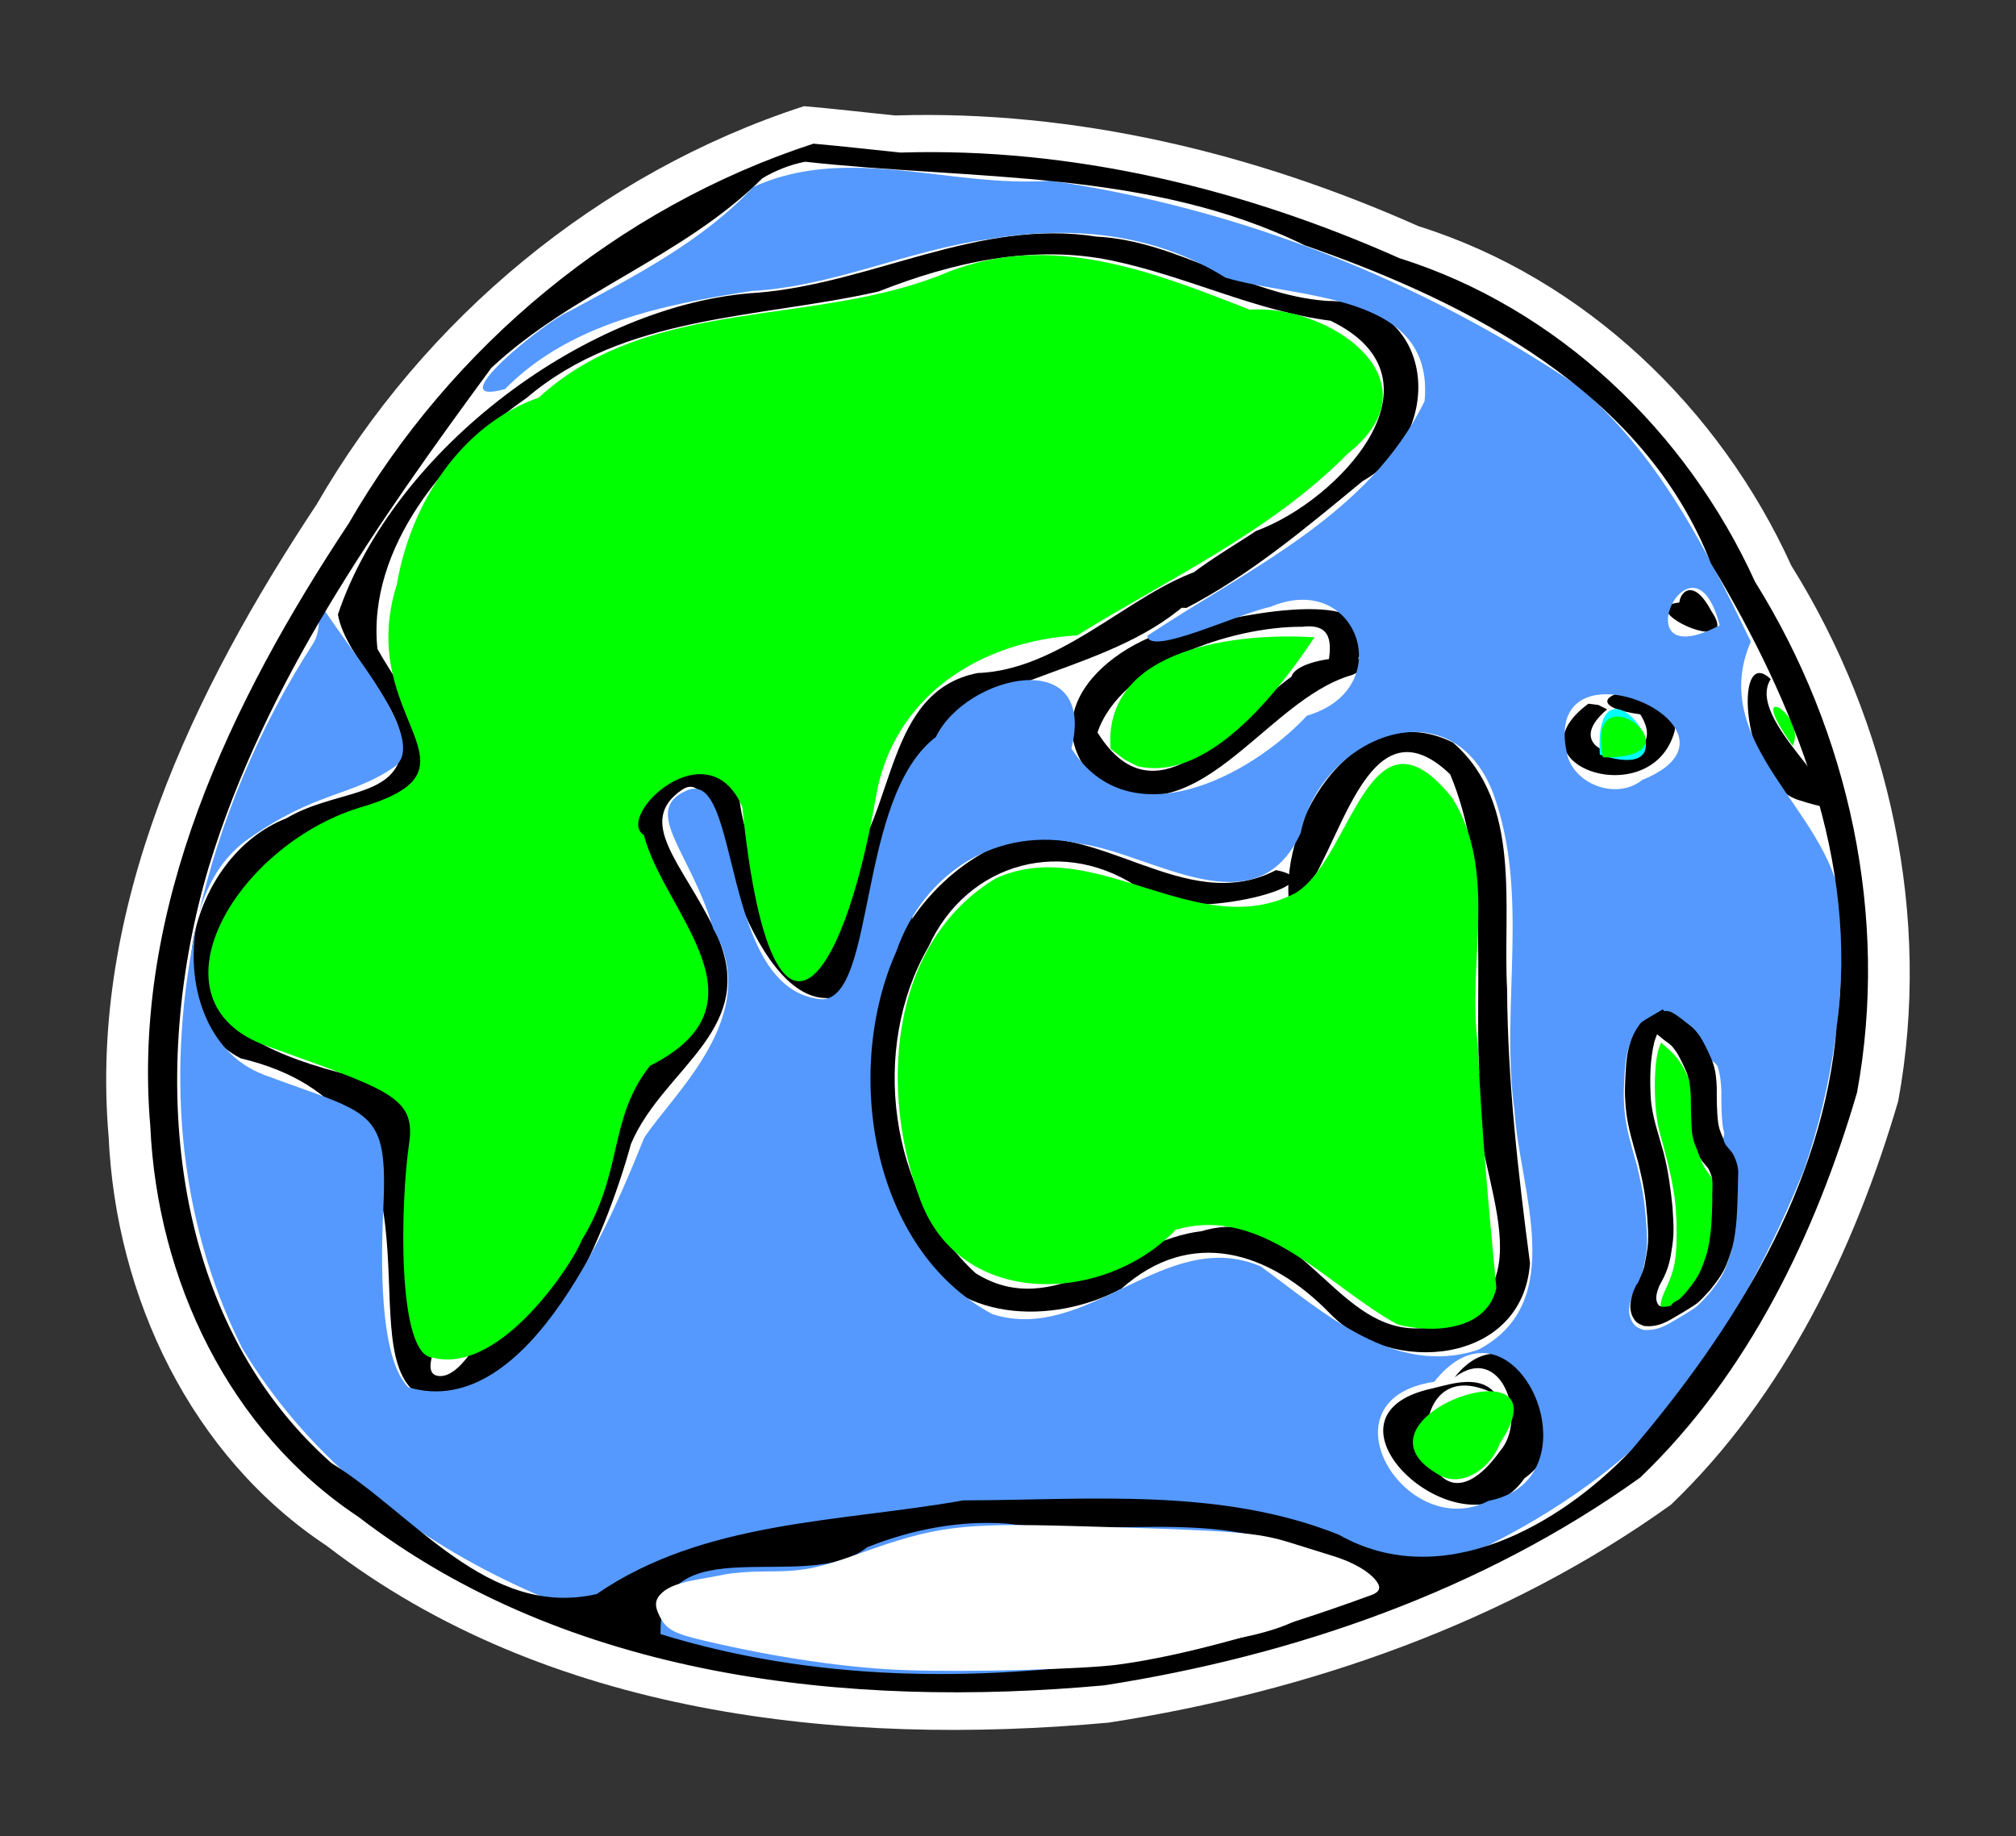 <?xml version="1.0" encoding="UTF-8"?>
<svg width="189.84mm" height="172.92mm" version="1.1" viewBox="0 0 189.84 172.92" xmlns="http://www.w3.org/2000/svg">
<rect x="0" y="0" width="189.84" height="172.92" fill="#333333" stroke="none"/>
<g transform="translate(-11.271 -21.176)">
<path d="m86.976 31.176c-19.275 6.261-35.786 19.983-45.891 37.508-11.637 17.553-21.454 37.907-19.585 59.539 0.68 15.085 7.745 30.064 20.544 38.538 20.722 15.95 48.343 18.953 73.64 16.642 18.797-2.921 37.413-9.385 52.931-20.519 10.666-10.212 17.298-24.029 21.405-38.014 3.184-17.335-0.778-35.556-10.068-50.427-6.74-14.831-19.456-27.045-35.102-31.964-15.456-6.884-32.313-10.957-49.277-10.43-2.875-0.285-5.725-0.634-8.597-0.873z" fill="#fff"/>
<path d="m132.67 106.33c-0.956-8.021 6.488-19.72 15.432-15.217 6.562 5.71 4.659 15.456 5.088 23.238 0.052 8.631 1.03 17.24 2.155 25.776-0.656 9.541-13.072 10.703-18.819 4.766-5.759-5.94-13.145-8.153-19.658-2.348-6.442 3.436-15.925 3.221-19.575-4.058-7.972-11.95-5.615-31.798 8.511-37.977 8.79-2.476 16.98 7.077 25.623 2.611 6.728 1.327-9.985 5.315-12.535 1.928-7.242-5.198-16.511-2.78-20.185 5.278-5.544 9.602-3.736 23.229 4.441 30.759 7.34 4.606 14.129-3.151 21.276-3.963 10.031-3.043 12.989 11.984 22.962 8.68 10.439-3.724 1.438-15.818 3.172-23.612-0.42-9.323 0.935-19.346-2.731-28.096-7.96-7.604-10.356 7.65-14.282 11.852z"/>
<path d="m152.19 152.54c-10.212-5.351-7.267 15.876 0.325 5.302 2.657-3.028 0.156-10.307-4.263-6.954 5.578-7.16 13.219 4.8 6.562 9.517-5.508 8.058-21.001-5.891-8.597-8.487 1.94-0.481 4.527-1.318 5.973 0.622z"/>
<path d="m138.6 84.741c-8.37 2.357-14.644 16.017-24.387 9.756-6.335-7.362 3.77-14.402 10.847-14.592 4.622-1.149 19.263-3.941 13.277 4.643-4.956 3.543 1.244-5.039-4.42-4.346-6.777-0.043-17.108 3.555-19.3 9.949 5.689 9.149 13.017-1.52 18.27-5.253 0.626-2.228 10.715-2.467 5.713-0.156z"/>
<path d="m126.14 74.397c-5.891 9.097-18.282 9.397-25.668 14.69-3.77 6.715-0.515 29.907-11.325 26.085-3.592 0.052-6.596-4.738-8.477-9.719-1.879-4.981-2.633-11.637-5.17-9.903-4.432 3.016 0.043 6.957 3.016 13.099 4.622 9.397-4.729 12.916-7.828 20.256-2.265 8.297-9.602 27.259-20.329 23.382-6.096-4.944 4.046-26.566-16.416-31.44-8.177-4.153-5.005-18.966 4.288-22.604 4.392-2.62 10.019-1.928 10.798-6.069 0.791-4.131-5.232-8.91-5.937-13.136 5.253-15.61 23.633-29.356 39.556-30.3 10.798-0.898 20.808-7.016 31.857-5.281 7.723 0.395 14.056 5.52 21.742 6.059 10.298-0.009 11.23 12.511 3.329 16.976-5.244 4.321-10.534 8.799-16.581 11.935-5.829-0.009 4.717-5.937 6.537-7.242 7.782-2.814 18.484-14.258 7.04-19.802-7.138-0.922-13.421-4.156-20.581-5.664-7.472-1.557-15.049 0.169-21.994 2.909-11.218 2.553-23.897 2.145-33.15 10.034-7.435 5.137-15.039 14.068-14.034 23.633 2.682 4.741 6.994 9.624 4.061 13.204-2.921 3.58-12.238 5.256-14.908 8.275-8.116 9.949-6.764 15.827 12.284 19.551 20.21 3.951-0.202 26.53 4.202 27.415 5.722 1.149 13.326-32.111 21.706-34.158 6.743-6.559-5.039-13.289-7.04-19.572-4.931-10.286 11.472-13.158 13.639-3.175-0.144 5.713 2.921 14.908 10.093 9.256 4.8-5.483 3.758-16.832 12.486-18.533 8.585-0.301 15.551-8.943 22.806-10.163z"/>
<path d="m162.61 87.983c-5.747 4.803 6.596 6.022 3.123 0.469-8.894-1.247 4.239-4.968 3.233 1.578-2.121 7.831-15.888 3.172-8.119-2.584l0.935 0.119z"/>
<path d="m170.85 77.878c-2.752 2.755-1.198-4.38 1.569 0.84 3.362 4.968-9.507-1.113-1.569-0.84z"/>
<path d="m178.12 90.356c1.413 2.562 11.064 8.907 2.636 6.2-5.486-1.532-6.335-14.905-2.743-11.42-2.814 4.322 11.04 13.299 1.425 10.595-1.928-0.754-6.274-5.593-1.318-5.376z"/>
<path d="m52.052 149.04c-3.436-0.144-3.077-14.653-2.25-20.219 0.634-4.395-2.06-5.029-13.433-9.149-11.552-4.178-2.991-18.748 8.68-22.411 12.955-3.748-0.466-8.165 3.592-21.05 1.281-7.518 5.94-14.975 13.372-17.599 10.583-9.71 26.171-6.537 38.636-11.864 9.78-3.77 19.346 0.095 28.301 3.592 7.506-0.527 17.899 6.669 9.28 13.516-7.27 7.374-16.835 11.781-25.527 17.157-9.109 0.527-17.418 5.71-18.987 15.419-3.16 18.199-9.878 26.818-12.548 0.742-3.23-7.543-12.042 0.873-9.265 2.648 1.915 7.362 12.284 15.849 0.573 21.727-3.951 5.005-2.464 9.985-6.452 16.465-0.586 1.722-7.494 12.664-13.973 11.024z" fill="#0f0" fill-rule="evenodd"/>
<path d="m142.9 145.92c-6.55-3.534-12.655-11.316-20.915-8.931-6.645 6.979-20.161 7.53-24.029-2.743-3.868-10.129-3.077-24.219 7.086-30.349 9.317-4.251 18.966 6.188 28.209 1.388 5.351-3.221 6.918-18.772 14.773-8.956 4.346 6.991 1.376 15.456 2.406 23.167 0.313 7.671 1.018 15.334 1.747 22.996-0.932 4.049-6.032 4.263-9.277 3.426z" fill="#0f0" fill-rule="evenodd"/>
<path d="m115.85 91.695c-0.73-9.602 12.103-10.966 19.202-10.5-2.394 3.571-9.48 13.817-16.664 12.14l-1.257-0.646z" fill="#0f0" fill-rule="evenodd"/>
<path d="m161.92 92.247c-0.634-11.147 10.068 3.292 0 0z" fill="#0ff" fill-rule="evenodd"/>
<path transform="matrix(.265 0 0 .265 11.271 21.176)" d="m303.31 59.617c-12.131-0.063-24.092 1.551-35.695 6.871-18.001 19.322-42.167 31.624-65.381 44.158-8.421 3.533-46.972 34.438-22.762 27.604 22.89-23.307 56.611-30.094 87.736-34.844 29.099-1.622 55.475-14.526 84.168-18.418 29.052-4.969 58.684-2.214 84.076 13.668 25.647 7.785 74.426 4.936 70.766 43.893-19.681 40.543-62.855 59.644-98.51 83.391 0.637 7.425 31.764-7.692 43.846-10.309 30.906-13.078 45.524 29.179 12.893 38.689-20.133 21.627-63.074 44.066-83.705 11.666 9.14-37.011-37.463-26.238-48.189-4.066-28.01 21.314-21.22 92.486-40.322 93.215-36.79-2.63-28.636-82.766-48.189-74.217-16.472 7.205 1.587 21.997 9.418 49.23 17.909 30.5-14.4 58.602-24.582 74.264-10.217 25.195-40.358 101.53-83.797 88.594-9.005-9.232-10.134-36.385-8.873-63.213 1.68-36.292-3.88-33.443-42.396-47.83-20.575-7.71-28.325-32.717-23.711-54.535-11.002 50.915-7.722 104.45 15.973 151.69 44.528 73.893 132.54 107.29 214.94 114.7v-2e-3c33.443 2.039 67.245 2.758 100.5-2.397 62.483-15.882 128.78-32.529 178.41-76.154 26.921-28.195 46.475-63.398 61.094-99.412 10.402-30.141 14.979-62.992 13.078-94.848-4.216-33.118-47.701-56.646-31.947-92.984-15.974-33.037-33.084-67.105-61.719-91.037-55.799-37.601-120.42-63.039-187.12-72.769-23.072 1.756-46.847-4.479-70.006-4.6zm-233.21 267.81c0.06-0.278 0.115-0.556 0.176-0.834-0.063 0.277-0.117 0.556-0.176 0.834zm531.21-118.51c3.438-0.107 7.184 3.269 9.756 13.318-26.422 13.892-19.261-13.023-9.756-13.318zm-488.88 4.277c-0.451 0.39 2.707 8.472-0.877 15.066-19.177 29.577-33.602 63.32-41.279 98.328 2.585-11.39 8.56-21.834 17.879-28.375 24.43-17.202 36.155-14.895 51.77-25.518 10.043-6.788-5.028-28.288-15.025-42.131-9.583-13.324-12.116-17.674-12.467-17.371zm458.55 33.531c17.614 0.136 41.049 18.949 12.523 30.488-8.642 6.973-23.353 2.038-26.469-8.504-3.984-16.26 4.064-22.061 13.945-21.984zm-68.373 13.408c11.176-0.04 21.838 6.217 27.865 21.471 13.391 36.153 2.571 75.56 7.691 113.08 1.668 27.824 19.415 68.01-12.857 84.98-29.817 9.858-55.104-13.404-77.287-29.598-33.836-14.526-61.395 27.697-95.336 16.971-42.988-22.901-53.262-86.16-34.16-128.96 9.684-27.871 35.876-44.981 65.785-38.146 25.438 3.579 62.042 30.766 77.877-3.893 4.299-20.457 22.987-35.84 40.422-35.902zm87.902 99.715 0.508 0.746c0.319-0.034 0.721-0.166 0.922-0.154h8e-3c0.683 0.038 1.082 0.243 1.24 0.281l0.162 0.037 0.148 0.082c2.734 1.403 4.691 3.361 6.836 4.9l0.066 0.045 0.059 0.059c0.338 0.309 0.784 0.655 1.24 1.137 2.318 2.45 3.742 5.449 5.027 8.223l8e-3 8e-3c0.649 1.422 3.151 2.412 3.676 4.016 0.92 2.812 1.146 5.668 1.262 8.432l8e-3 0.029v0.031c1e-3 4.131-0.017 8.213 0.457 12.201 0.186 1.105 0.208 1.441 0.494 2.43 0.381 1.313-0.864 2.738-0.383 4.451 0.194 0.43 0.32 0.768 0.436 0.975 0.652 1.171 2.342 2.304 3.227 4.518 0.682 1.504 1.269 3.126 1.395 4.959 0.058 0.862-0.016 1.618-0.031 2.26v8e-3c-0.048 2.781-0.041 2.362-0.117 5.285v8e-3c-0.203 6.473-0.318 13.135-1.897 19.672l-0.031 0.09c-0.829 2.631-1.646 5.453-3.019 8.098-1.393 2.683-3.248 5.026-5.025 7.234l-0.031 0.037-0.037 0.037c-0.512 0.55-1.365 1.501-2.26 2.43-0.894 0.929-1.783 1.822-2.643 2.406-2.858 1.942-5.826 3.644-8.748 5.344-2.828 1.645-5.898 2.779-9.418 2.43l-0.244-0.031-0.221-0.104c-0.461-0.218-1.316-0.386-2.201-1.07-0.742-0.573-1.194-1.288-1.535-1.918-1.716-3.162-0.733-6.612 0.17-9.258l0.023-0.074 0.029-0.066c0.591-1.276 0.838-1.823 0.9-1.963 4e-3 -7e-3 6e-3 -4e-3 8e-3 -8e-3 3e-3 -8e-3 -1e-3 -5e-3 0-8e-3 8e-3 -0.018 0.016-0.036 0.023-0.051l0.016-0.031c4e-3 -8e-3 0.01-0.018 0.021-0.037 4e-3 -0.01 0.023-0.045 0.023-0.045 0 0 0.114 0.059 0.125 0.066 0.131-0.237 0.27-0.484 0.502-0.922 0.207-0.39 0.397-0.885 0.643-1.447 0.772-1.77 1.482-3.421 1.713-5.094v-0.029l8e-3 -0.039c0.479-2.545 1.01-5.028 1.166-7.455 0.194-3.017-0.104-6.13-0.289-9.324-0.274-3.256-0.595-6.466-1.137-9.641-0.495-2.9-0.662-3.422-1.299-6.297-0.208-0.937-0.409-1.873-0.613-2.805-1.749-6.522-4.005-13.113-4.59-20.182v-0.024c-0.08-1.228-0.206-2.493-0.252-3.809-0.095-2.71 0.017-4.837 0.154-7.484 0.162-3.115 0.315-6.354 1.102-9.574v-0.016l6e-3 -0.023c0.677-2.479 1.24-4.261 2.6-6.592 0.171-0.293 0.508-0.855 0.908-1.432 0.4-0.577 0.716-1.125 1.461-1.617 2.4-1.587 4.882-2.927 7.242-4.34zm-63.76 121c21.199 0.177 34.638 46.174 2.228 52.516-29.504 15.163-60.769-36.106-19.322-42.303 5.781-7.325 11.69-10.258 17.094-10.213z" fill="#59f" fill-rule="evenodd"/>
<path d="m146.57 159.95c-9.063-5.364 12.606-12.799 5.952-2.875-0.791 2.265-3.604 4.444-5.952 2.875z" fill="#0f0" fill-rule="evenodd"/>
<path d="m162.22 92.498c-1.796-8.741 9.875 0.19 0 0z" fill="#0f0" fill-rule="evenodd"/>
<path d="m180.08 91.398c-4.741-6.525 1.425-2.912 0 0z" fill="#0f0" fill-rule="evenodd"/>
<path d="m87.862 34.709c-18.377 5.986-34.121 19.058-43.758 35.77-11.098 16.737-20.461 36.157-18.677 56.786 0.646 14.39 7.386 28.672 19.585 36.754 19.769 15.217 46.105 18.077 70.232 15.876 17.92-2.792 35.688-8.956 50.485-19.576 10.166-9.734 16.498-22.904 20.412-36.252 3.043-16.523-0.742-33.907-9.599-48.094-6.43-14.138-18.558-25.788-33.487-30.48-14.739-6.562-30.805-10.451-46.991-9.949-2.731-0.276-5.459-0.598-8.202-0.837zm-0.778 1.698c15.79 1.75 32.42 0.696 47.065 7.88 15.456 5.364 31.918 13.801 38.225 29.929 7.831 13.063 14.01 28.087 11.852 43.604-1.22 15.119-9.731 28.635-19.333 39.914-6.789 7.16-17.899 13.446-27.547 7.975-11.208-4.49-23.6-3.258-35.369-3.233-11.647 2.072-24.387 1.867-34.526 8.824-10.2 2.336-17.228-7.567-24.976-12.342-15.61-13.841-17.179-37.26-11.527-56.186 5.29-17.372 15.959-32.47 26.588-46.945 7.641-7.16 18.08-10.451 25.527-17.862 1.244-0.742 2.608-1.281 4.021-1.557zm19.073 128.26c10.369 1.471 22.279-2.216 31.234 4.849-2.357 6.764-13.458 5.805-19.609 7.914-14.702 2.216-30.002 2.06-44.309-2.36-0.23-10.402 13.78-3.638 19.453-8.177 4.181-1.673 8.717-2.562 13.231-2.225z"/>
<path d="m96.505 178.46c-5.41-0.193-12.103-1.174-18.736-2.731-3.04-0.705-3.736-1.076-4.37-2.323-0.527-1.018-0.466-1.591 0.193-2.213 0.622-0.588 1.722-0.993 3.506-1.294 0.659-0.107 1.796-0.325 2.526-0.466 0.745-0.144 2.36-0.263 3.616-0.263 3.663 0 4.873-0.23 8.956-1.689 7.209-2.587 9.541-2.887 20.21-2.587 15.288 0.432 17.203 0.576 20.424 1.581 1.113 0.347 2.872 0.898 3.914 1.22 1.94 0.588 3.485 1.486 4.156 2.406 0.441 0.588 0.285 1.005-0.469 1.281-9.326 3.424-17.776 5.747-23.897 6.562-3.243 0.441-14.414 0.73-20.029 0.515z" fill="#fff" fill-rule="evenodd"/>
<path d="m167.77 144.63c-0.244-0.456-0.151-0.96 0.401-2.158 0.793-1.722 0.987-2.749 0.982-5.201-6e-3 -3.058-0.299-4.79-1.606-9.488-0.591-2.122-0.598-6.624-0.014-8.025l0.165-0.395 0.815 0.728c0.923 0.825 1.671 2.098 1.978 3.366 0.105 0.432 0.227 1.804 0.273 3.05 0.074 2.033 0.122 2.378 0.471 3.377 0.213 0.612 0.564 1.337 0.779 1.611 0.716 0.913 0.733 0.995 0.712 3.362-0.04 4.378-0.479 6.104-2.095 8.234-1.109 1.462-2.501 2.211-2.86 1.539z" fill="#0f0"/>
<path d="m166.5 117.77c0.487-0.267 0.955-0.573 1.461-0.802 0.12-0.054-0.201 0.172-0.288 0.271-0.102 0.116-0.193 0.242-0.279 0.371-0.353 0.533-0.517 1.01-0.708 1.614-0.424 1.769-0.44 3.573-0.341 5.379 0.122 1.8 0.752 3.497 1.22 5.222 0.424 1.66 0.657 3.353 0.827 5.055 0.045 0.845 0.125 1.692 0.085 2.539-0.032 0.681-0.151 1.355-0.261 2.026-0.117 0.65-0.325 1.289-0.617 1.882-0.131 0.266-0.283 0.521-0.418 0.784-0.245 0.623-0.499 1.377-0.14 2.016 0.07 0.125 0.158 0.25 0.276 0.331 0.133 0.091 0.301 0.113 0.452 0.169 0.214-0.017 0.433-7e-3 0.643-0.05 0.248-0.051 0.491-0.129 0.724-0.23 0.261-0.113 1.032-0.445 0.75-0.407-0.314 0.042-0.608 0.624-0.852 0.421-0.226-0.187 0.451-0.376 0.664-0.578 0.203-0.193 0.387-0.405 0.58-0.607 0.468-0.569 0.932-1.154 1.282-1.805 0.348-0.647 0.573-1.347 0.796-2.043 0.449-1.658 0.492-3.383 0.531-5.089-0.034-0.633 0.053-1.303-3e-3 -1.935-0.035-0.392-0.167-0.752-0.337-1.101-0.195-0.431-0.607-0.71-0.83-1.125-0.055-0.102-0.093-0.213-0.139-0.319-0.108-0.43-0.333-0.817-0.457-1.242-0.08-0.274-0.1-0.442-0.148-0.725-0.098-1.105-0.097-2.218-0.11-3.327-0.026-0.704-0.082-1.408-0.297-2.083-0.138-0.431-0.223-0.587-0.409-0.999-0.344-0.706-0.69-1.456-1.254-2.02-0.093-0.092-0.2-0.17-0.299-0.254-0.427-0.269-0.784-0.635-1.198-0.921-0.234-0.162-0.297-0.177-0.55-0.293-0.078-2e-3 -0.158-0.022-0.235-7e-3 -0.08 0.016-0.15 0.066-0.225 0.098 0.488-0.269 0.964-0.563 1.465-0.808 0.08-0.039-0.136 0.116-0.192 0.185-0.058 0.071-0.098 0.156-0.147 0.234 0 0-1.779 0.797-1.779 0.797 0.465-0.972 0.865-0.906 2.204-1.598 0.082-0.042 0.182-0.04 0.274-0.036 0.089 5e-3 0.173 0.043 0.26 0.064 0.659 0.338 1.163 0.838 1.762 1.268 0.103 0.094 0.213 0.181 0.308 0.282 0.56 0.592 0.924 1.346 1.263 2.076 0.175 0.383 0.297 0.622 0.428 1.023 0.226 0.69 0.286 1.409 0.316 2.129 2.7e-4 1.095-5e-3 2.195 0.125 3.284 0.05 0.294 0.06 0.409 0.142 0.691 0.122 0.42 0.337 0.805 0.446 1.229 0.043 0.095 0.078 0.194 0.129 0.285 0.232 0.417 0.658 0.704 0.836 1.156 0.174 0.382 0.312 0.771 0.341 1.196 0.013 0.188-5e-3 0.377-9e-3 0.566-0.013 0.739-0.011 0.621-0.032 1.396-0.054 1.716-0.087 3.451-0.492 5.128-0.221 0.701-0.433 1.427-0.773 2.083-0.346 0.667-0.821 1.268-1.29 1.851-0.28 0.301-0.892 0.993-1.233 1.224-0.741 0.503-1.519 0.951-2.293 1.401-0.712 0.414-1.435 0.675-2.268 0.593-0.171-0.081-0.362-0.126-0.512-0.242-0.131-0.101-0.227-0.245-0.306-0.39-0.368-0.678-0.163-1.469 0.069-2.149 0.627-1.354-0.215 0.418 0.418-0.776 0.07-0.132 0.122-0.272 0.182-0.408 0.204-0.467 0.41-0.935 0.481-1.445 0.125-0.667 0.269-1.339 0.313-2.018 0.054-0.841-0.027-1.684-0.075-2.523-0.073-0.866-0.159-1.725-0.305-2.582-0.132-0.774-0.179-0.928-0.347-1.685-0.056-0.252-0.111-0.505-0.166-0.757-0.467-1.742-1.054-3.464-1.204-5.273-0.022-0.332-0.053-0.664-0.065-0.997-0.025-0.7 3e-3 -1.248 0.039-1.948 0.043-0.825 0.084-1.656 0.281-2.462 0.178-0.65 0.308-1.069 0.649-1.654 0.082-0.141 0.348-0.576 0.51-0.684 0.616-0.408 1.268-0.759 1.902-1.139l-1.55 1.219z" stroke="#000" stroke-width=".75"/>
</g>
</svg>

